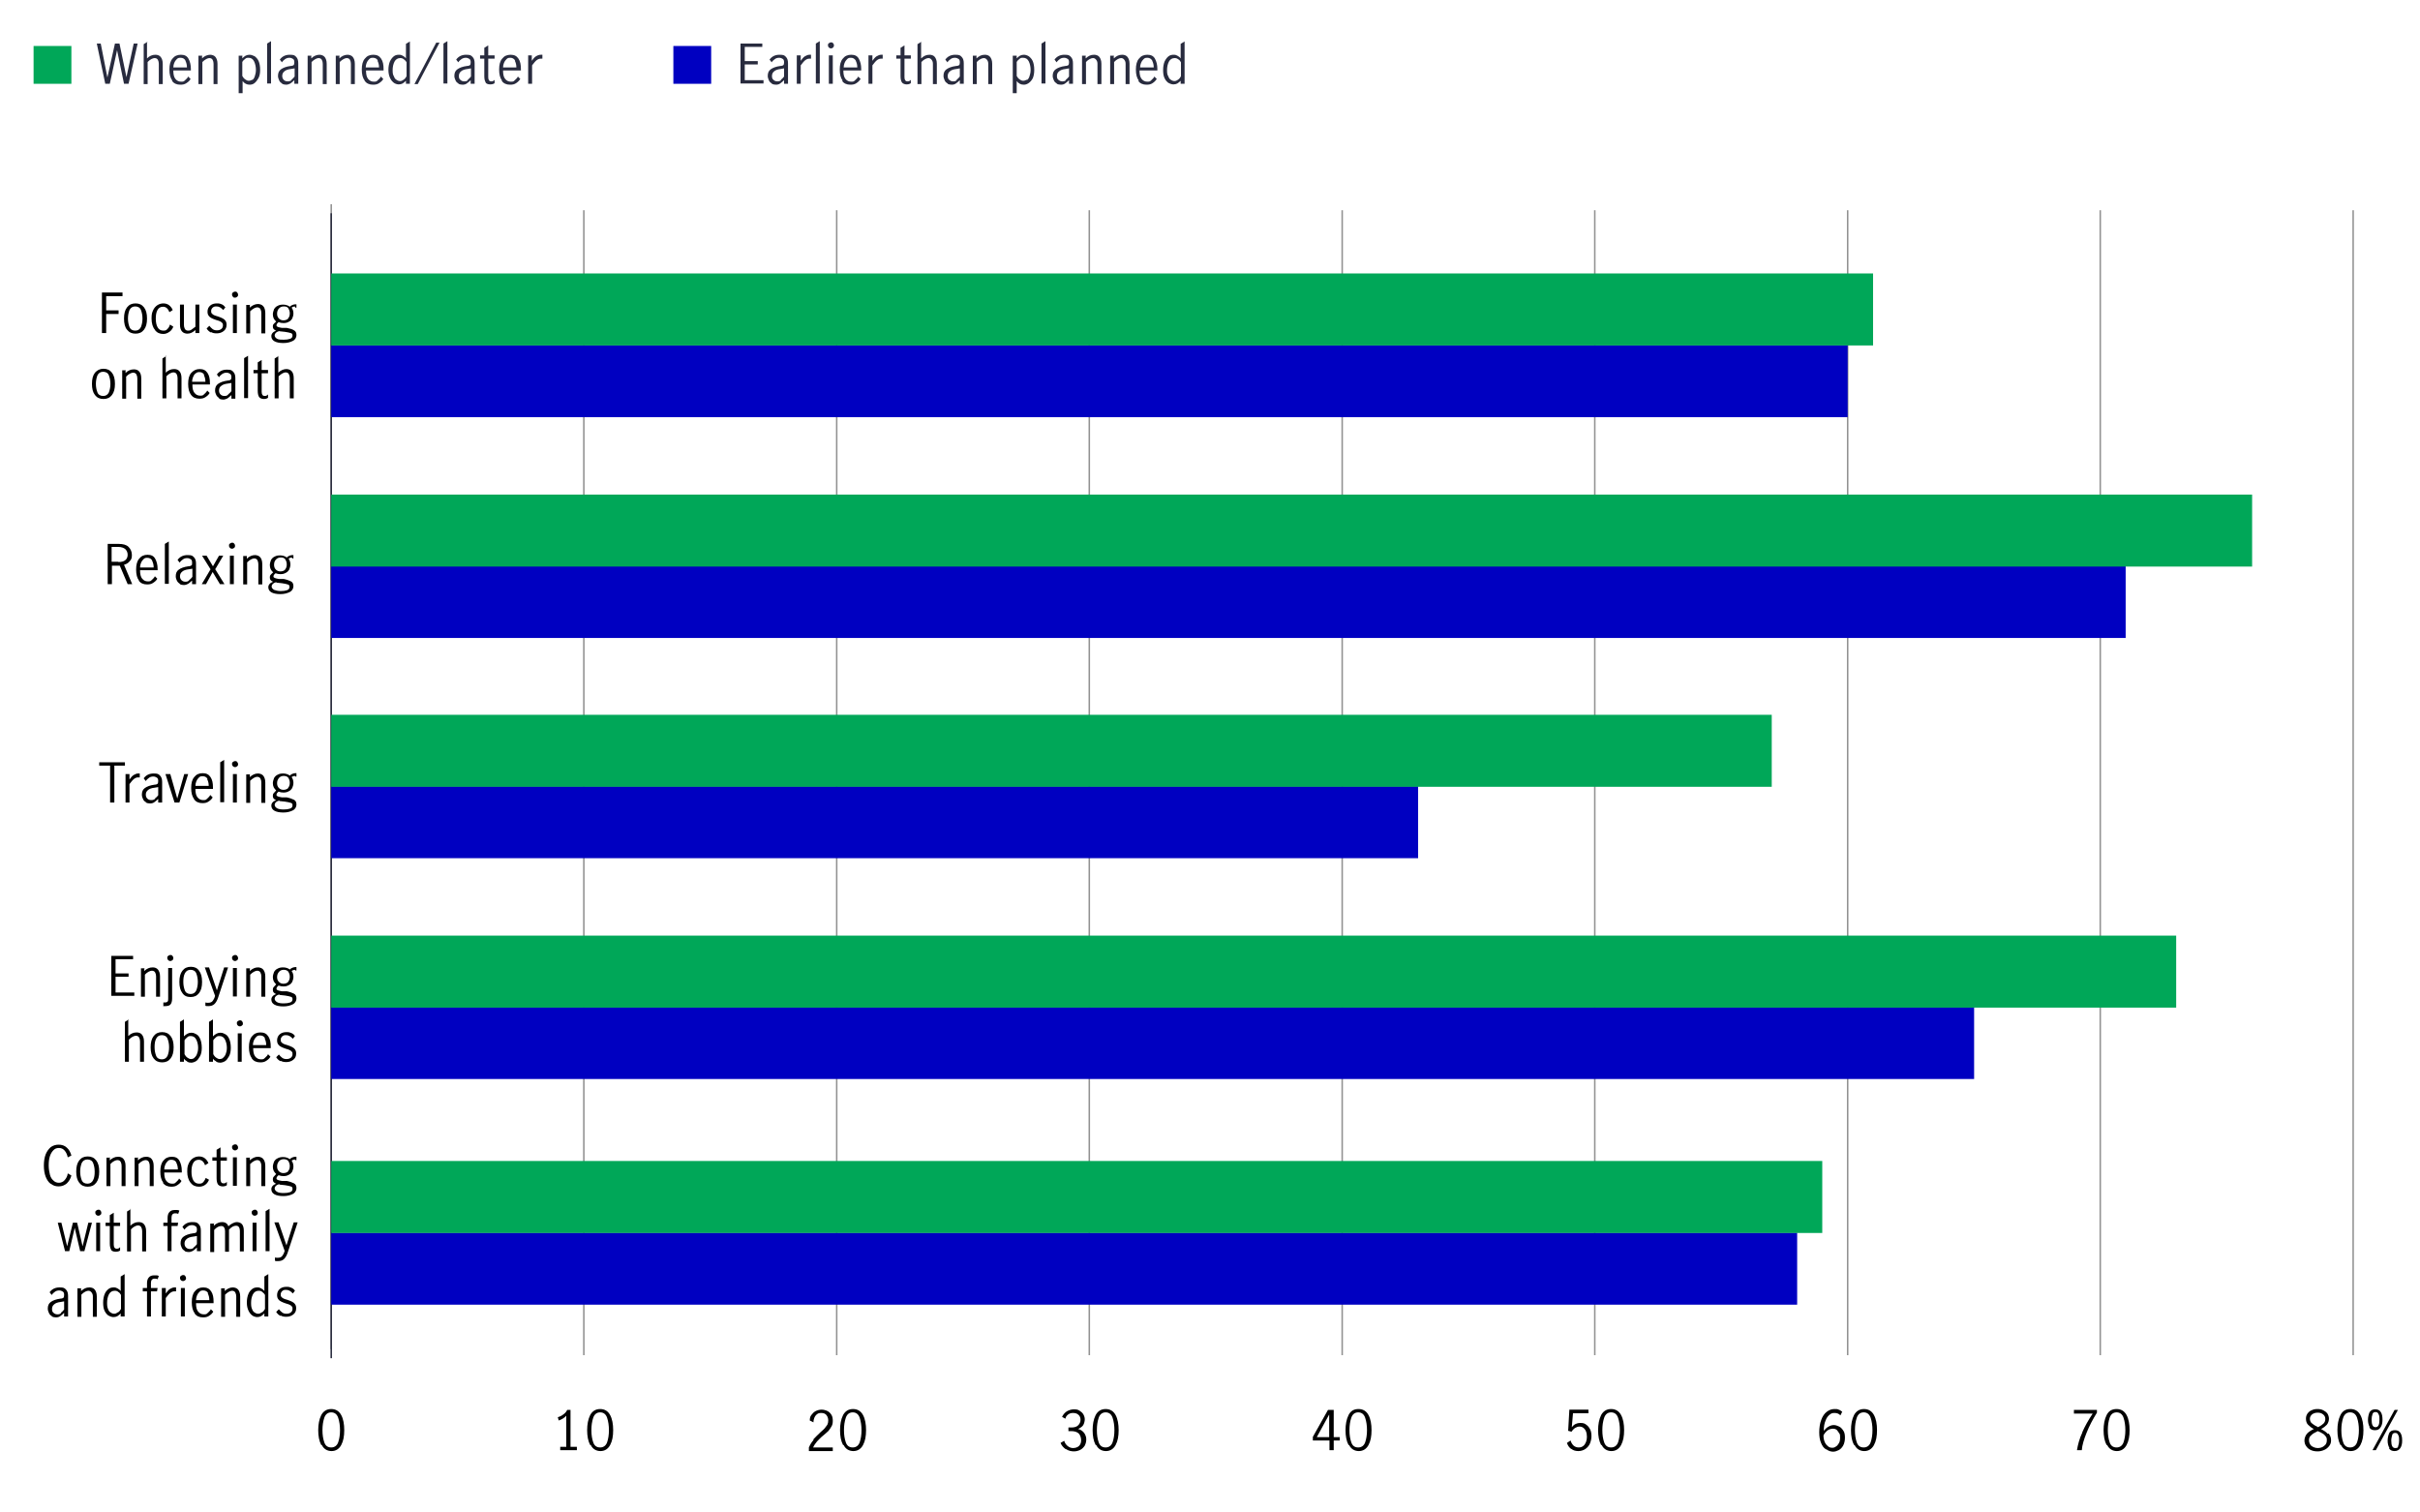 <?xml version="1.0" encoding="UTF-8"?>
<svg id="Layer_1" data-name="Layer 1" xmlns="http://www.w3.org/2000/svg" version="1.1" viewBox="0 0 800 500">
  <defs>
    <style>
      .cls-1 {
        fill: #282b3e;
      }

      .cls-1, .cls-2, .cls-3, .cls-4 {
        stroke-width: 0px;
      }

      .cls-2 {
        fill: #000;
      }

      .cls-5 {
        stroke: #919191;
      }

      .cls-5, .cls-6 {
        fill: none;
        stroke-miterlimit: 10;
        stroke-width: .5px;
      }

      .cls-3 {
        fill: #0000c1;
      }

      .cls-7 {
        isolation: isolate;
      }

      .cls-6 {
        stroke: #282b3e;
      }

      .cls-4 {
        fill: #00a758;
      }
    </style>
  </defs>
  <g>
    <g>
      <g>
        <g class="cls-7">
          <g class="cls-7">
            <path class="cls-2" d="M106.2,477.7c-.7-1.3-1-3-1-4.9s.3-3.6,1-5c.7-1.3,1.8-2,3.3-2s2.6.7,3.3,2c.7,1.3,1,3,1,5s-.3,3.6-1,4.9c-.7,1.3-1.8,2-3.2,2s-2.6-.7-3.2-2ZM111.8,476.8c.4-1.2.6-2.5.6-4s-.2-2.9-.6-4.1c-.4-1.2-1.2-1.8-2.3-1.8s-1.9.6-2.3,1.8c-.4,1.2-.6,2.5-.6,4.1s.2,2.8.6,4,1.2,1.7,2.3,1.7,1.9-.6,2.3-1.7Z"/>
          </g>
        </g>
        <g class="cls-7">
          <g class="cls-7">
            <path class="cls-2" d="M187.2,478.3v-10.3c-.6.7-1.4,1.2-2.5,1.6l-.3-1.1c.7-.2,1.3-.5,1.8-.9.6-.4,1-.9,1.3-1.5h1.1v12.2h2.1v1.1h-5.5v-1.1h2.1Z"/>
            <path class="cls-2" d="M195.1,477.7c-.7-1.3-1-3-1-4.9s.3-3.6,1-5c.7-1.3,1.8-2,3.3-2s2.6.7,3.3,2c.7,1.3,1,3,1,5s-.3,3.6-1,4.9c-.7,1.3-1.8,2-3.2,2s-2.6-.7-3.2-2ZM200.7,476.8c.4-1.2.6-2.5.6-4s-.2-2.9-.6-4.1c-.4-1.2-1.2-1.8-2.3-1.8s-1.9.6-2.3,1.8c-.4,1.2-.6,2.5-.6,4.1s.2,2.8.6,4,1.2,1.7,2.3,1.7,1.9-.6,2.3-1.7Z"/>
          </g>
        </g>
        <g class="cls-7">
          <g class="cls-7">
            <path class="cls-2" d="M268.9,475.8c.6-.7,1.4-1.4,2.3-2.3.6-.5,1.1-1,1.4-1.3.3-.4.6-.8.9-1.2.2-.4.3-.9.3-1.4,0-.7-.2-1.3-.6-1.8s-1-.7-1.7-.7-1,.1-1.4.4c-.4.3-.7.7-.9,1.2-.2.5-.3,1-.3,1.5l-1.2-.6c0-.7.1-1.3.5-1.8s.8-1,1.4-1.3c.6-.3,1.3-.5,2-.5s1.4.2,2,.5c.6.3,1,.8,1.3,1.3s.4,1.2.4,1.9-.1,1.3-.4,1.8c-.3.5-.6,1-1,1.5-.4.4-1,.9-1.7,1.5-.9.7-1.5,1.4-2.1,2-.5.6-1,1.3-1.3,2h6.5v1.2h-7.9v-1.2c.4-.9.9-1.8,1.5-2.4Z"/>
            <path class="cls-2" d="M278.7,477.7c-.7-1.3-1-3-1-4.9s.3-3.6,1-5c.7-1.3,1.8-2,3.3-2s2.6.7,3.3,2c.7,1.3,1,3,1,5s-.3,3.6-1,4.9c-.7,1.3-1.8,2-3.2,2s-2.6-.7-3.2-2ZM284.2,476.8c.4-1.2.6-2.5.6-4s-.2-2.9-.6-4.1c-.4-1.2-1.2-1.8-2.3-1.8s-1.9.6-2.3,1.8c-.4,1.2-.6,2.5-.6,4.1s.2,2.8.6,4,1.2,1.7,2.3,1.7,1.9-.6,2.3-1.7Z"/>
          </g>
        </g>
        <g class="cls-7">
          <g class="cls-7">
            <path class="cls-2" d="M352.2,479c-.7-.5-1.3-1.2-1.6-2l1.2-.7c.2.7.6,1.3,1.1,1.7.5.4,1.1.7,1.8.7s1.5-.2,2-.7c.5-.5.7-1.1.7-1.9s-.3-1.8-.9-2.3c-.6-.5-1.4-.7-2.5-.7s-.6,0-.8,0v-1.2c.3,0,.6,0,1,0,.9,0,1.7-.2,2.2-.7.5-.5.8-1.1.8-1.8s-.2-1.3-.7-1.7c-.4-.4-1-.6-1.8-.6s-1.1.2-1.6.5c-.5.4-.8.8-.9,1.4l-1.1-.6c.3-.7.8-1.3,1.5-1.8.7-.4,1.5-.7,2.4-.7s1.3.1,1.8.4c.5.3,1,.7,1.3,1.2.3.5.5,1.1.5,1.7s-.2,1.4-.5,1.9-.9.9-1.7,1.3c.9.2,1.5.7,2,1.3.4.6.7,1.3.7,2.1s-.2,1.5-.5,2.1c-.4.6-.9,1.1-1.5,1.4s-1.3.5-2.1.5-1.8-.2-2.5-.7Z"/>
            <path class="cls-2" d="M362.2,477.7c-.7-1.3-1-3-1-4.9s.3-3.6,1-5c.7-1.3,1.8-2,3.3-2s2.6.7,3.3,2c.7,1.3,1,3,1,5s-.3,3.6-1,4.9c-.7,1.3-1.8,2-3.2,2s-2.6-.7-3.2-2ZM367.8,476.8c.4-1.2.6-2.5.6-4s-.2-2.9-.6-4.1c-.4-1.2-1.2-1.8-2.3-1.8s-1.9.6-2.3,1.8c-.4,1.2-.6,2.5-.6,4.1s.2,2.8.6,4,1.2,1.7,2.3,1.7,1.9-.6,2.3-1.7Z"/>
          </g>
        </g>
        <g class="cls-7">
          <g class="cls-7">
            <path class="cls-2" d="M439.4,476.2h-5.4v-1.2l5-8.9h1.9v9h2v1.1h-2v3.2h-1.4v-3.2ZM439.4,475.1v-7.5h0l-4.1,7.5h4.1Z"/>
            <path class="cls-2" d="M445.8,477.7c-.7-1.3-1-3-1-4.9s.3-3.6,1-5,1.8-2,3.3-2,2.6.7,3.3,2c.7,1.3,1,3,1,5s-.3,3.6-1,4.9c-.7,1.3-1.8,2-3.2,2s-2.6-.7-3.2-2ZM451.3,476.8c.4-1.2.6-2.5.6-4s-.2-2.9-.6-4.1c-.4-1.2-1.2-1.8-2.3-1.8s-1.9.6-2.3,1.8c-.4,1.2-.6,2.5-.6,4.1s.2,2.8.6,4c.4,1.2,1.2,1.7,2.3,1.7s1.9-.6,2.3-1.7Z"/>
          </g>
        </g>
        <g class="cls-7">
          <g class="cls-7">
            <path class="cls-2" d="M519.4,479c-.7-.5-1.1-1.1-1.4-2l1.2-.8c.2.7.5,1.2,1,1.7.5.4,1,.6,1.7.6s1.1-.2,1.5-.5c.4-.3.7-.8.9-1.3s.3-1.1.3-1.7-.1-1.3-.3-1.8c-.2-.5-.5-.9-.9-1.2-.4-.3-.8-.4-1.3-.4s-1,.2-1.5.5c-.4.3-.8.7-1.1,1.2l-1.1-.3.4-7h6.3v1.2h-5.1l-.4,4.6c.8-1,1.7-1.4,2.8-1.4s1.5.2,2,.6c.6.4,1,1,1.3,1.6s.4,1.4.4,2.2-.2,1.7-.5,2.4-.8,1.3-1.5,1.8c-.6.4-1.4.7-2.3.7s-1.7-.2-2.3-.7Z"/>
            <path class="cls-2" d="M529.3,477.7c-.7-1.3-1-3-1-4.9s.3-3.6,1-5c.7-1.3,1.8-2,3.3-2s2.6.7,3.3,2,1,3,1,5-.3,3.6-1,4.9c-.7,1.3-1.8,2-3.2,2s-2.6-.7-3.2-2ZM534.9,476.8c.4-1.2.6-2.5.6-4s-.2-2.9-.6-4.1c-.4-1.2-1.2-1.8-2.3-1.8s-1.9.6-2.3,1.8c-.4,1.2-.6,2.5-.6,4.1s.2,2.8.6,4c.4,1.2,1.2,1.7,2.3,1.7s1.9-.6,2.3-1.7Z"/>
          </g>
        </g>
        <g class="cls-7">
          <g class="cls-7">
            <path class="cls-2" d="M603.6,479.1c-.7-.4-1.2-1.1-1.6-2.1-.4-.9-.6-2.1-.6-3.5s.2-3,.7-4.2c.4-1.1,1-2,1.8-2.6s1.6-.9,2.5-.9,1,0,1.4.2c.4.1.8.4,1.2.7l-.6,1.2c-.5-.6-1.2-.8-2-.8s-1.1.2-1.6.6-1,1-1.3,1.9c-.4.9-.6,2-.6,3.4.5-.6,1-1.1,1.6-1.4.5-.3,1.1-.5,1.7-.5s1.2.2,1.8.5c.6.3,1,.8,1.4,1.4.4.6.5,1.4.5,2.3s-.2,1.9-.6,2.6c-.4.7-.9,1.2-1.5,1.5-.6.3-1.2.5-1.8.5s-1.5-.2-2.1-.7ZM606.9,478.2c.4-.2.7-.6,1-1.1s.4-1.1.4-1.9,0-1-.3-1.4-.5-.8-.8-1.1c-.4-.3-.8-.4-1.3-.4s-1.3.2-1.8.6c-.5.4-1,1-1.3,1.6,0,1,.2,1.8.5,2.4.3.6.7,1,1.1,1.3.4.3.8.4,1.3.4s.8-.1,1.2-.4Z"/>
            <path class="cls-2" d="M612.9,477.7c-.7-1.3-1-3-1-4.9s.3-3.6,1-5c.7-1.3,1.8-2,3.3-2s2.6.7,3.3,2,1,3,1,5-.3,3.6-1,4.9c-.7,1.3-1.8,2-3.2,2s-2.6-.7-3.2-2ZM618.4,476.8c.4-1.2.6-2.5.6-4s-.2-2.9-.6-4.1c-.4-1.2-1.2-1.8-2.3-1.8s-1.9.6-2.3,1.8c-.4,1.2-.6,2.5-.6,4.1s.2,2.8.6,4c.4,1.2,1.2,1.7,2.3,1.7s1.9-.6,2.3-1.7Z"/>
          </g>
        </g>
        <g class="cls-7">
          <g class="cls-7">
            <path class="cls-2" d="M688.3,473.6c.9-2.1,2.1-4.2,3.5-6.3h-6.2v-1.2h7.6v.9c-1.3,2.1-2.5,4.3-3.4,6.6-.9,2.2-1.5,4.2-1.6,5.8h-1.6c.3-1.8.8-3.8,1.8-5.9Z"/>
            <path class="cls-2" d="M696.4,477.7c-.7-1.3-1-3-1-4.9s.3-3.6,1-5,1.8-2,3.3-2,2.6.7,3.3,2c.7,1.3,1,3,1,5s-.3,3.6-1,4.9c-.7,1.3-1.8,2-3.2,2s-2.6-.7-3.2-2ZM702,476.8c.4-1.2.6-2.5.6-4s-.2-2.9-.6-4.1c-.4-1.2-1.2-1.8-2.3-1.8s-1.9.6-2.3,1.8c-.4,1.2-.6,2.5-.6,4.1s.2,2.8.6,4c.4,1.2,1.2,1.7,2.3,1.7s1.9-.6,2.3-1.7Z"/>
          </g>
        </g>
        <g class="cls-7">
          <g class="cls-7">
            <path class="cls-2" d="M769.8,473.9c.5.6.8,1.3.8,2.2s-.2,1.3-.6,1.9c-.4.5-.9,1-1.6,1.3s-1.4.5-2.2.5-1.5-.1-2.2-.4-1.2-.7-1.6-1.3c-.4-.5-.6-1.2-.6-1.9s.3-1.6.8-2.2c.5-.6,1.3-1.1,2.3-1.6-.8-.4-1.4-.9-1.9-1.4s-.7-1.2-.7-2,.2-1.2.5-1.7c.4-.5.8-.9,1.4-1.1.6-.3,1.2-.4,1.9-.4s1.3.1,1.9.4c.6.3,1,.6,1.4,1.1.3.5.5,1.1.5,1.7s-.2,1.4-.7,2c-.5.5-1.1,1-1.9,1.4.9.5,1.7,1,2.2,1.6ZM768.4,477.9c.6-.4.8-1.1.8-1.8s-.1-.9-.4-1.3c-.3-.4-.6-.7-1-.9-.4-.3-.9-.5-1.6-.8-.6.3-1.1.6-1.5.8-.4.3-.7.6-1,.9-.3.4-.4.8-.4,1.3,0,.8.3,1.4.8,1.9.6.4,1.3.7,2.1.7s1.5-.2,2.1-.7ZM764.4,470.6c.4.4,1.1.8,1.9,1.2.8-.4,1.4-.8,1.8-1.2.4-.4.6-.9.6-1.5s-.2-1.1-.7-1.5-1-.6-1.8-.6-1.3.2-1.8.5c-.5.4-.8.9-.8,1.5s.2,1.1.6,1.5Z"/>
            <path class="cls-2" d="M773.7,477.7c-.7-1.3-1-3-1-4.9s.3-3.6,1-5,1.8-2,3.3-2,2.6.7,3.3,2c.7,1.3,1,3,1,5s-.3,3.6-1,4.9c-.7,1.3-1.8,2-3.2,2s-2.6-.7-3.2-2ZM779.2,476.8c.4-1.2.6-2.5.6-4s-.2-2.9-.6-4.1c-.4-1.2-1.2-1.8-2.3-1.8s-1.9.6-2.3,1.8c-.4,1.2-.6,2.5-.6,4.1s.2,2.8.6,4c.4,1.2,1.2,1.7,2.3,1.7s1.9-.6,2.3-1.7Z"/>
            <path class="cls-2" d="M783.4,471.8c-.4-.7-.6-1.5-.6-2.4s.2-1.8.5-2.5c.4-.7,1-1,1.9-1s1.5.3,1.9,1,.5,1.5.5,2.5-.2,1.8-.6,2.4c-.4.7-1,1-1.9,1s-1.5-.3-1.9-1ZM786.6,469.3c0-.7,0-1.3-.3-1.8-.2-.5-.5-.7-1-.7s-.9.2-1,.7c-.2.5-.3,1.1-.3,1.8,0,1.7.4,2.5,1.3,2.5s1.3-.8,1.3-2.5ZM791.6,466.1h1.1l-7.3,13.3h-1.1l7.3-13.3ZM789.9,478.7c-.4-.7-.6-1.5-.6-2.4s.2-1.8.5-2.5,1-1,1.9-1,1.5.3,1.9,1,.5,1.5.5,2.5-.2,1.8-.6,2.4-1,1-1.9,1-1.5-.3-1.9-1ZM792.8,478c.2-.5.3-1.1.3-1.8s0-1.3-.3-1.8c-.2-.5-.5-.7-1-.7s-.9.2-1,.7-.3,1.1-.3,1.8c0,1.7.4,2.5,1.3,2.5s.9-.2,1-.7Z"/>
          </g>
        </g>
      </g>
      <g>
        <line class="cls-5" x1="109.5" y1="446" x2="109.5" y2="67.5"/>
        <line class="cls-5" x1="193" y1="448" x2="193" y2="69.5"/>
        <line class="cls-5" x1="276.6" y1="448" x2="276.6" y2="69.5"/>
        <line class="cls-5" x1="360.1" y1="448" x2="360.1" y2="69.5"/>
        <line class="cls-5" x1="443.7" y1="448" x2="443.7" y2="69.5"/>
        <line class="cls-5" x1="527.2" y1="448" x2="527.2" y2="69.5"/>
        <line class="cls-5" x1="610.8" y1="448" x2="610.8" y2="69.5"/>
        <line class="cls-5" x1="694.3" y1="448" x2="694.3" y2="69.5"/>
        <line class="cls-5" x1="777.9" y1="448" x2="777.9" y2="69.5"/>
      </g>
    </g>
    <line class="cls-6" x1="109.5" y1="449" x2="109.5" y2="70.5"/>
    <g>
      <rect class="cls-3" x="109.5" y="407.5" width="484.6" height="23.8"/>
      <rect class="cls-4" x="109.5" y="383.8" width="492.9" height="23.8"/>
      <rect class="cls-3" x="109.5" y="332.9" width="543.1" height="23.8"/>
      <rect class="cls-4" x="109.5" y="309.3" width="609.9" height="23.8"/>
      <rect class="cls-3" x="109.5" y="259.9" width="359.3" height="23.8"/>
      <rect class="cls-4" x="109.5" y="236.3" width="476.2" height="23.8"/>
      <rect class="cls-3" x="109.5" y="187.1" width="593.2" height="23.8"/>
      <rect class="cls-4" x="109.5" y="163.5" width="635" height="23.8"/>
      <rect class="cls-3" x="109.5" y="114.1" width="501.3" height="23.8"/>
      <rect class="cls-4" x="109.5" y="90.4" width="509.7" height="23.8"/>
    </g>
  </g>
  <g>
    <path class="cls-2" d="M33.7,96.7h6.8v1.2h-5.4v4.7h4.1v1.2h-4.1v6.3h-1.4v-13.3h0Z"/>
    <path class="cls-2" d="M42,109c-.7-.8-1-2.1-1-3.7s.3-2.8,1-3.7,1.6-1.3,2.8-1.3,2.1.4,2.8,1.3,1,2.1,1,3.7-.3,2.8-1,3.7-1.6,1.3-2.8,1.3-2.1-.4-2.8-1.3ZM46.6,108.1c.3-.8.5-1.7.5-2.8s-.2-2-.5-2.8-1-1.2-1.9-1.2-1.5.4-1.9,1.2c-.3.8-.5,1.7-.5,2.8s.2,2,.5,2.8c.3.8,1,1.2,1.9,1.2s1.5-.4,1.9-1.2h0Z"/>
    <path class="cls-2" d="M51.2,109c-.7-.8-1.1-2.1-1.1-3.7s.2-2,.5-2.7c.3-.7.8-1.3,1.4-1.7s1.3-.6,2-.6,1.4.2,1.9.6.9.9,1.2,1.6l-1.1.7c-.2-.5-.4-.9-.8-1.3-.3-.3-.8-.5-1.3-.5-.9,0-1.5.4-1.9,1.2-.4.8-.5,1.7-.5,2.8s.2,2.1.6,2.8c.4.7,1,1.1,1.9,1.1s1-.2,1.4-.6.6-.8.8-1.4l1.1.7c-.3.7-.7,1.3-1.3,1.7s-1.2.7-2,.7c-1.2,0-2.1-.4-2.8-1.3h0Z"/>
    <path class="cls-2" d="M60.2,109.6c-.4-.4-.7-1.2-.7-2.2v-6.7h1.3v6.7c0,.5.1.9.3,1.3.2.4.6.6,1.1.6s.8-.1,1.2-.4.8-.6,1.2-.9v-7.3h1.3v9.4h-1.3v-1c-.4.4-.9.7-1.3.9s-.9.3-1.4.3-1.3-.2-1.7-.7h0Z"/>
    <path class="cls-2" d="M69.7,109.9c-.6-.3-1-.7-1.4-1.3l.9-.9c.3.4.7.8,1.1,1.1s.9.4,1.4.4,1-.1,1.4-.4.6-.7.6-1.2,0-.6-.3-.9c-.2-.2-.4-.4-.7-.5-.3-.1-.7-.3-1.2-.4-.6-.2-1.1-.4-1.5-.6-.4-.2-.7-.4-1-.8s-.4-.8-.4-1.4c0-.8.3-1.5.9-2,.6-.5,1.3-.7,2.2-.7s1.1.1,1.6.3c.5.2.9.6,1.2,1l-.7.9c-.7-.8-1.4-1.2-2.2-1.2s-.9.1-1.3.4c-.3.3-.5.6-.5,1.1s0,.6.3.9c.2.2.4.4.7.5s.7.3,1.2.4c.6.2,1.1.4,1.5.6s.7.4,1,.8.4.8.4,1.4c0,.8-.3,1.5-.9,2s-1.4.8-2.3.8-1.3-.1-1.9-.4h0Z"/>
    <path class="cls-2" d="M77,98.1c-.2-.2-.3-.4-.3-.7s0-.5.3-.7.4-.3.7-.3.5,0,.7.3c.2.2.3.4.3.7s0,.5-.3.7c-.2.2-.4.3-.7.3s-.5,0-.7-.3ZM77,100.7h1.3v9.4h-1.3v-9.4Z"/>
    <path class="cls-2" d="M82.6,100.7v1c.4-.4.8-.7,1.3-.9s.9-.3,1.4-.3,1.3.2,1.7.7c.4.4.7,1.2.7,2.3v6.7h-1.3v-6.7c0-.5-.1-.9-.3-1.3-.2-.4-.6-.6-1.1-.6s-1.4.4-2.3,1.3v7.3h-1.3v-9.4h1.3,0Z"/>
    <path class="cls-2" d="M97.5,101.3c-.3,0-.7.1-1.1.4.4.5.6,1.2.6,1.9s-.2,1.2-.4,1.7c-.3.5-.7.9-1.2,1.1-.5.3-1.1.4-1.7.4s-1.1-.1-1.6-.3c-.5.4-.7.7-.7,1.1s.6.6,1.8.8h1.6c1,.2,1.8.4,2.4.8.6.3.8.9.8,1.6s-.4,1.5-1.2,1.9c-.8.4-1.8.7-3.1.7s-2.3-.2-3-.6c-.7-.4-1-1-1-1.7s.5-1.4,1.6-1.8c-.4-.1-.6-.3-.8-.5s-.3-.5-.3-.8,0-.6.2-.8c.2-.2.5-.6.9-.9-.3-.3-.6-.6-.8-1s-.3-.9-.3-1.4.2-1.2.4-1.7c.3-.5.7-.9,1.2-1.1.5-.3,1.1-.4,1.8-.4s1.6.2,2.2.7c.3-.3.6-.5.9-.6s.6-.2.9-.2h.4v1.1c-.1,0-.3,0-.4,0h0ZM92.4,109.4c-.6.2-1,.4-1.2.6s-.4.5-.4.9.3.8.8,1.1,1.3.3,2.2.3,1.5-.1,2.1-.3c.6-.2.8-.6.8-1.1s-.2-.7-.6-.8-1-.3-1.9-.4l-1.9-.2h0ZM95.2,105.3c.4-.4.6-1,.6-1.7s-.2-1.2-.5-1.7-.9-.6-1.5-.6-1.2.2-1.6.7c-.4.4-.6,1-.6,1.7s.2,1.2.6,1.6.9.6,1.5.6,1.2-.2,1.6-.6h0Z"/>
    <path class="cls-2" d="M31.4,130.6c-.7-.9-1-2.1-1-3.7s.3-2.8,1-3.7c.7-.8,1.6-1.3,2.8-1.3s2.1.4,2.8,1.3,1,2.1,1,3.7-.3,2.8-1,3.7c-.7.9-1.6,1.3-2.8,1.3s-2.1-.4-2.8-1.3ZM36,129.7c.3-.8.5-1.7.5-2.8s-.2-2-.5-2.8-1-1.2-1.9-1.2-1.5.4-1.9,1.2c-.3.8-.5,1.7-.5,2.8s.2,2,.5,2.8,1,1.2,1.9,1.2,1.5-.4,1.9-1.2h0Z"/>
    <path class="cls-2" d="M41.5,122.3v1c.4-.4.8-.7,1.3-.9.4-.2.9-.3,1.5-.3s1.3.2,1.7.7c.4.4.7,1.2.7,2.3v6.7h-1.3v-6.7c0-.5-.1-.9-.3-1.3s-.6-.6-1.1-.6-1.5.4-2.3,1.3v7.3h-1.3v-9.4h1.3,0Z"/>
    <path class="cls-2" d="M54.8,117.6v5.6c.4-.4.8-.7,1.3-.9.4-.2.9-.3,1.5-.3s1.3.2,1.7.7c.4.4.7,1.2.7,2.3v6.7h-1.3v-6.7c0-.5-.1-.9-.3-1.3s-.6-.6-1.1-.6-1.5.4-2.3,1.3v7.3h-1.3v-13.2l1.3-.8h0Z"/>
    <path class="cls-2" d="M63.2,130.6c-.7-.9-1-2.1-1-3.7s.3-2.8,1-3.6c.7-.8,1.6-1.3,2.8-1.3s2,.4,2.6,1.3.8,2,.8,3.4,0,.3,0,.4h-5.8c0,1.3.2,2.2.7,2.8.5.6,1.1.9,1.9.9s.9-.1,1.3-.5.8-.7,1-1.2l.8.8c-.3.6-.8,1-1.4,1.4-.6.4-1.2.5-2,.5-1.2,0-2.1-.4-2.8-1.3h0ZM67.5,123.9c-.3-.6-.9-.9-1.6-.9s-.9.2-1.3.5-.6.7-.8,1.2c-.2.5-.3,1-.3,1.5h4.4c0-.9-.2-1.6-.5-2.2h0Z"/>
    <path class="cls-2" d="M72.5,131.6c-.4-.2-.8-.6-1-1s-.4-.9-.4-1.5c0-1,.3-1.7,1-2.2.7-.5,1.7-.9,3.2-1.1.5,0,.9-.2,1-.3s.2-.4.2-.8-.1-.9-.4-1.1c-.3-.2-.7-.4-1.2-.4s-.9.1-1.4.4c-.4.3-.8.6-1.1,1.1l-.7-.9c.8-1.1,1.9-1.6,3.3-1.6s1.6.2,2.1.7c.5.5.7,1.2.7,2.1v6.8h-1.3v-1.2c-.5.5-.9.8-1.3,1.1-.4.2-.9.4-1.4.4s-.9-.1-1.4-.3h0ZM75.4,130.4c.4-.3.8-.7,1.1-1.1v-2.7h0l-1.2.2c-1,.1-1.8.4-2.2.8-.5.3-.7.9-.7,1.5s.2,1,.5,1.3.7.5,1.3.5.8-.1,1.2-.4h0Z"/>
    <path class="cls-2" d="M80.7,118.4l1.3-.8v14h-1.3v-13.3Z"/>
    <path class="cls-2" d="M85.7,131.3c-.3-.4-.5-1.1-.5-2.1v-5.8h-1.4v-1.1h1.4v-2.5l1.3-.8v3.3h2.1v1.1h-2.1v6.1c0,.9.3,1.4,1,1.4s.7-.2,1.1-.5v1.1c-.4.3-.9.4-1.4.4s-1.2-.2-1.5-.6Z"/>
    <path class="cls-2" d="M92,117.6v5.6c.4-.4.8-.7,1.3-.9s.9-.3,1.4-.3,1.3.2,1.7.7c.4.4.7,1.2.7,2.3v6.7h-1.3v-6.7c0-.5-.1-.9-.3-1.3-.2-.4-.6-.6-1.1-.6s-1.4.4-2.3,1.3v7.3h-1.3v-13.2l1.3-.8h0Z"/>
  </g>
  <g>
    <path class="cls-2" d="M42.2,193.1l-2.6-6.1c-.1,0-.3,0-.5,0h-2.1v6.1h-1.4v-13.3h3.6c1.5,0,2.6.3,3.3,1s1.1,1.6,1.1,2.7-.2,1.4-.7,2c-.5.6-1.1,1-1.9,1.2l2.7,6.4h-1.6,0ZM39.1,185.8c1.1,0,1.8-.2,2.3-.6.5-.4.8-1,.8-1.8s-.3-1.4-.8-1.9c-.5-.4-1.3-.7-2.3-.7h-2.2v4.9h2.2Z"/>
    <path class="cls-2" d="M46,192c-.7-.9-1-2.1-1-3.7s.3-2.8,1-3.6c.7-.9,1.6-1.3,2.8-1.3s2,.4,2.5,1.3.8,2,.8,3.4,0,.3,0,.4h-5.8c0,1.3.2,2.2.7,2.8.5.6,1.1.9,1.9.9s.9-.1,1.3-.5.8-.7,1-1.2l.8.8c-.3.6-.8,1-1.4,1.4-.6.4-1.2.5-2,.5-1.2,0-2.1-.4-2.8-1.3h0ZM50.3,185.3c-.3-.6-.9-.9-1.6-.9s-.9.1-1.3.5-.6.7-.8,1.2c-.2.5-.3,1-.3,1.5h4.5c0-.9-.2-1.6-.5-2.2h0Z"/>
    <path class="cls-2" d="M54.5,179.8l1.3-.8v14h-1.3v-13.2Z"/>
    <path class="cls-2" d="M59.5,193c-.4-.2-.8-.6-1-1s-.4-.9-.4-1.5c0-1,.3-1.7,1-2.2s1.7-.9,3.2-1.1c.5,0,.9-.2,1-.3.2-.1.2-.4.2-.9s-.1-.9-.4-1.1c-.3-.2-.7-.4-1.2-.4s-1,.1-1.4.4c-.4.3-.8.6-1.1,1.1l-.7-.9c.8-1.1,1.9-1.6,3.3-1.6s1.6.2,2.1.7.7,1.2.7,2.1v6.8h-1.3v-1.2c-.5.5-.9.8-1.3,1.1-.4.2-.9.4-1.4.4s-1-.1-1.4-.3h0ZM62.5,191.8c.4-.3.8-.7,1.1-1.1v-2.7h0l-1.2.2c-1,.1-1.8.4-2.2.8-.5.4-.7.9-.7,1.5s.2,1,.5,1.3c.3.3.7.5,1.3.5s.8-.1,1.2-.4h0Z"/>
    <path class="cls-2" d="M71.1,188.1l3.1,5h-1.5l-2.4-4h0l-2.2,4h-1.4l2.9-4.9-2.8-4.5h1.5l2.1,3.5h0l2-3.5h1.4l-2.6,4.4h0Z"/>
    <path class="cls-2" d="M76,181.1c-.2-.2-.3-.4-.3-.7s0-.5.3-.7.4-.3.7-.3.5,0,.7.3c.2.2.3.4.3.7s0,.5-.3.7c-.2.2-.4.3-.7.3s-.5-.1-.7-.3ZM76,183.7h1.3v9.4h-1.3v-9.4Z"/>
    <path class="cls-2" d="M81.6,183.7v1c.4-.4.8-.7,1.3-.9s.9-.3,1.4-.3,1.3.2,1.7.7c.4.4.7,1.2.7,2.3v6.7h-1.3v-6.7c0-.5-.1-.9-.3-1.3-.2-.4-.6-.6-1.1-.6s-1.4.4-2.3,1.3v7.3h-1.3v-9.4h1.3,0Z"/>
    <path class="cls-2" d="M96.5,184.3c-.3,0-.7.1-1.1.4.4.5.6,1.2.6,1.9s-.2,1.2-.4,1.7c-.3.5-.7.9-1.2,1.1-.5.3-1.1.4-1.7.4s-1.1-.1-1.6-.3c-.5.4-.7.7-.7,1.1s.6.6,1.8.8h1.6c1,.2,1.8.5,2.4.8s.8.9.8,1.6-.4,1.5-1.2,1.9c-.8.4-1.8.7-3.1.7s-2.3-.2-3-.6c-.7-.4-1-1-1-1.7s.5-1.4,1.6-1.8c-.4-.1-.6-.3-.8-.5s-.3-.5-.3-.8,0-.6.2-.9c.2-.2.5-.6.9-.9-.3-.3-.6-.6-.8-1s-.3-.9-.3-1.4.2-1.2.4-1.7c.3-.5.7-.9,1.2-1.1.5-.3,1.1-.4,1.8-.4s1.6.2,2.2.7c.3-.3.6-.5.9-.6s.6-.2.9-.2h.4v1.1c-.1,0-.3,0-.4,0h0ZM91.4,192.4c-.6.2-1,.4-1.2.6s-.4.5-.4.9.3.8.8,1.1c.6.2,1.3.4,2.2.4s1.5-.1,2.1-.3.8-.6.8-1.1-.2-.7-.6-.8-1-.3-1.9-.4l-1.9-.2h0ZM94.2,188.3c.4-.4.6-1,.6-1.7s-.2-1.2-.5-1.7-.9-.6-1.5-.6-1.2.2-1.6.7c-.4.4-.6,1-.6,1.7s.2,1.2.6,1.6c.4.4.9.6,1.5.6s1.2-.2,1.6-.6h0Z"/>
  </g>
  <g>
    <path class="cls-2" d="M36.3,253.1h-3.5v-1.1h8.5v1.1h-3.5v12.2h-1.4v-12.2Z"/>
    <path class="cls-2" d="M42.8,255.9v1.8c.5-.7.9-1.2,1.4-1.5s1-.5,1.5-.5.3,0,.5,0v1.3c-.2,0-.4,0-.6,0-.5,0-.9.2-1.3.5s-.9.9-1.5,1.7v6.1h-1.3v-9.4h1.3,0Z"/>
    <path class="cls-2" d="M48.3,265.2c-.4-.2-.8-.5-1-1-.2-.4-.4-.9-.4-1.5,0-1,.3-1.7,1-2.2s1.7-.9,3.2-1.1c.5,0,.9-.2,1-.3s.2-.4.2-.9-.1-.9-.4-1.1c-.3-.2-.7-.4-1.2-.4s-1,.1-1.4.4c-.4.3-.8.6-1.1,1.1l-.7-.9c.8-1.1,1.9-1.6,3.3-1.6s1.6.2,2.1.7c.5.5.7,1.2.7,2.1v6.8h-1.3v-1.2c-.5.5-.9.8-1.3,1.1s-.9.4-1.4.4-1-.1-1.4-.3h0ZM51.2,264c.4-.3.8-.7,1.1-1.1v-2.7h0l-1.2.2c-1,.1-1.8.4-2.2.8-.5.4-.7.9-.7,1.5s.2,1,.5,1.3c.3.3.7.5,1.3.5s.8-.1,1.3-.4Z"/>
    <path class="cls-2" d="M54.9,255.9h1.4l2.3,8.1h0l2.3-8.1h1.3l-2.9,9.4h-1.6s-3-9.4-3-9.4Z"/>
    <path class="cls-2" d="M64.2,264.2c-.7-.9-1-2.1-1-3.7s.3-2.8,1-3.6c.7-.9,1.6-1.3,2.8-1.3s2,.4,2.6,1.3.8,2,.8,3.4,0,.3,0,.5h-5.8c0,1.3.2,2.2.7,2.8.5.6,1.1.9,1.9.9s.9-.1,1.3-.5.8-.7,1-1.2l.8.8c-.3.6-.8,1-1.4,1.4-.6.4-1.2.5-2,.5-1.2,0-2.1-.4-2.8-1.3h0ZM68.6,257.5c-.3-.6-.9-.9-1.6-.9s-.9.1-1.3.5-.6.7-.8,1.2c-.2.5-.3,1-.3,1.5h4.4c0-.9-.2-1.6-.5-2.2h0Z"/>
    <path class="cls-2" d="M72.8,252l1.3-.8v14h-1.3v-13.2Z"/>
    <path class="cls-2" d="M77,253.3c-.2-.2-.3-.4-.3-.7s0-.5.3-.7.4-.3.7-.3.5,0,.7.3c.2.2.3.4.3.7s0,.5-.3.7c-.2.2-.4.3-.7.3s-.5-.1-.7-.3ZM77,255.9h1.3v9.4h-1.3v-9.4Z"/>
    <path class="cls-2" d="M82.6,255.9v1c.4-.4.8-.7,1.3-.9.4-.2.9-.3,1.4-.3s1.3.2,1.7.7c.4.5.7,1.2.7,2.3v6.7h-1.3v-6.7c0-.5-.1-.9-.3-1.3-.2-.4-.6-.6-1.1-.6s-1.4.4-2.3,1.3v7.3h-1.3v-9.4h1.3,0Z"/>
    <path class="cls-2" d="M97.5,256.5c-.3,0-.7.1-1.1.4.4.5.6,1.2.6,1.9s-.2,1.2-.4,1.7c-.3.5-.7.9-1.2,1.1-.5.3-1.1.4-1.7.4s-1.1-.1-1.6-.3c-.5.4-.7.7-.7,1.1s.6.6,1.8.8h1.6c1,.2,1.8.5,2.4.8s.8.9.8,1.6-.4,1.5-1.2,1.9c-.8.4-1.8.7-3.1.7s-2.3-.2-3-.6c-.7-.4-1-1-1-1.7s.5-1.4,1.6-1.8c-.4-.1-.6-.3-.8-.5s-.3-.5-.3-.8,0-.6.2-.9c.2-.2.5-.6.9-1-.3-.3-.6-.6-.8-1s-.3-.9-.3-1.4.2-1.2.4-1.7c.3-.5.7-.9,1.2-1.1.5-.3,1.1-.4,1.8-.4s1.6.2,2.2.7c.3-.3.6-.5.9-.6s.6-.2.9-.2h.4v1.1c-.1,0-.3,0-.4,0h0ZM92.4,264.6c-.6.2-1,.4-1.2.6s-.4.5-.4.9.3.8.8,1.1,1.3.4,2.2.4,1.5-.1,2.1-.3.8-.6.8-1.1-.2-.7-.6-.8-1-.3-1.9-.4l-1.9-.2h0ZM95.2,260.5c.4-.4.6-1,.6-1.7s-.2-1.2-.5-1.7c-.3-.4-.9-.6-1.5-.6s-1.2.2-1.6.7c-.4.5-.6,1-.6,1.7s.2,1.2.6,1.6.9.6,1.5.6,1.2-.2,1.6-.6h0Z"/>
  </g>
  <g>
    <path class="cls-2" d="M36.8,316h7.2v1.1h-5.8v4.7h4.3v1.1h-4.3v5.2h6.2v1.1h-7.6v-13.3h0Z"/>
    <path class="cls-2" d="M47.7,320v1c.4-.4.8-.7,1.3-.9.4-.2.9-.3,1.5-.3s1.3.2,1.7.7c.4.5.7,1.2.7,2.3v6.7h-1.3v-6.7c0-.5-.1-.9-.3-1.3s-.6-.6-1.1-.6-1.5.4-2.3,1.3v7.3h-1.3v-9.4h1.3,0Z"/>
    <path class="cls-2" d="M54,332.5v-1.1c.3,0,.5,0,.6,0,.4,0,.6-.1.8-.3s.2-.6.2-1.1v-10h1.3v10c0,1-.2,1.6-.5,2s-.9.6-1.7.6-.5,0-.8,0h0ZM55.6,317.4c-.2-.2-.3-.4-.3-.7s0-.5.3-.7.4-.3.7-.3.5,0,.7.3c.2.2.3.4.3.7s0,.5-.3.7c-.2.2-.4.3-.7.3s-.5-.1-.7-.3Z"/>
    <path class="cls-2" d="M60.3,328.3c-.7-.9-1-2.1-1-3.7s.3-2.8,1-3.7,1.6-1.3,2.8-1.3,2.1.4,2.7,1.3c.7.9,1,2.1,1,3.7s-.3,2.8-1,3.7-1.6,1.3-2.8,1.3-2.1-.4-2.7-1.3ZM64.9,327.4c.3-.8.5-1.7.5-2.8s-.2-2-.5-2.8-1-1.2-1.9-1.2-1.5.4-1.9,1.2-.5,1.7-.5,2.8.2,2,.5,2.8c.3.8,1,1.2,1.9,1.2s1.5-.4,1.9-1.2Z"/>
    <path class="cls-2" d="M67.9,332.5v-1.1c.4.1.6.1.9.1.7,0,1.2-.2,1.5-.6.3-.4.6-.9.8-1.7l-3.4-9.4h1.4l2.6,7.6h0l2.4-7.6h1.3l-3.3,10c-.3.9-.7,1.6-1.2,2.1s-1.2.7-2,.7-.7,0-1-.1h0Z"/>
    <path class="cls-2" d="M77,317.4c-.2-.2-.3-.4-.3-.7s0-.5.3-.7.4-.3.7-.3.5,0,.7.3c.2.2.3.4.3.7s0,.5-.3.7c-.2.2-.4.3-.7.3s-.5-.1-.7-.3ZM77,320h1.3v9.4h-1.3v-9.4Z"/>
    <path class="cls-2" d="M82.6,320v1c.4-.4.8-.7,1.3-.9.4-.2.9-.3,1.4-.3s1.3.2,1.7.7c.4.5.7,1.2.7,2.3v6.7h-1.3v-6.7c0-.5-.1-.9-.3-1.3-.2-.4-.6-.6-1.1-.6s-1.4.4-2.3,1.3v7.3h-1.3v-9.4h1.3,0Z"/>
    <path class="cls-2" d="M97.5,320.6c-.3,0-.7.1-1.1.4.4.5.6,1.2.6,1.9s-.2,1.2-.4,1.7c-.3.5-.7.9-1.2,1.1-.5.3-1.1.4-1.7.4s-1.1-.1-1.6-.3c-.5.4-.7.7-.7,1.1s.6.6,1.8.8h1.6c1,.2,1.8.5,2.4.8s.8.9.8,1.6-.4,1.5-1.2,1.9c-.8.4-1.8.7-3.1.7s-2.3-.2-3-.6c-.7-.4-1-1-1-1.7s.5-1.4,1.6-1.8c-.4-.1-.6-.3-.8-.5s-.3-.5-.3-.8,0-.6.2-.9c.2-.2.5-.6.9-1-.3-.3-.6-.6-.8-1s-.3-.9-.3-1.4.2-1.2.4-1.7c.3-.5.7-.9,1.2-1.1.5-.3,1.1-.4,1.8-.4s1.6.2,2.2.7c.3-.3.6-.5.9-.6.3-.1.6-.2.9-.2h.4v1.1c-.1,0-.3,0-.4,0h0ZM92.4,328.7c-.6.2-1,.4-1.2.6s-.4.5-.4.9.3.8.8,1.1,1.3.4,2.2.4,1.5-.1,2.1-.3.8-.6.8-1.1-.2-.7-.6-.8-1-.3-1.9-.4l-1.9-.2h0ZM95.2,324.6c.4-.4.6-1,.6-1.7s-.2-1.2-.5-1.7c-.3-.4-.9-.6-1.5-.6s-1.2.2-1.6.7c-.4.5-.6,1-.6,1.7s.2,1.2.6,1.6.9.6,1.5.6,1.2-.2,1.6-.6h0Z"/>
    <path class="cls-2" d="M42.4,336.9v5.6c.4-.4.8-.7,1.3-.9.4-.2.9-.3,1.5-.3s1.3.2,1.7.7c.4.5.7,1.2.7,2.3v6.7h-1.3v-6.7c0-.5-.1-.9-.3-1.3s-.6-.6-1.1-.6-1.5.4-2.3,1.3v7.3h-1.3v-13.2l1.3-.8h0Z"/>
    <path class="cls-2" d="M50.8,349.9c-.7-.9-1-2.1-1-3.7s.3-2.8,1-3.7,1.6-1.3,2.8-1.3,2.1.4,2.8,1.3,1,2.1,1,3.7-.3,2.8-1,3.7-1.6,1.3-2.8,1.3-2.1-.4-2.8-1.3ZM55.4,349c.3-.8.5-1.7.5-2.8s-.2-2-.5-2.8-1-1.2-1.9-1.2-1.5.4-1.9,1.2-.5,1.7-.5,2.8.2,2,.5,2.8c.3.8,1,1.2,1.9,1.2s1.5-.4,1.9-1.2Z"/>
    <path class="cls-2" d="M61.9,350.9c-.4-.2-.8-.5-1.1-.9v1h-1.3v-13.2l1.3-.8v5.6c.8-.8,1.6-1.2,2.4-1.2s1.1.2,1.7.5,1,.9,1.3,1.6.5,1.7.5,2.9-.2,2.1-.6,2.8-.8,1.3-1.3,1.6c-.5.3-1.1.5-1.6.5s-.9-.1-1.3-.3h0ZM64.2,349.7c.4-.3.7-.7.9-1.2s.4-1.2.4-2.1-.2-1.9-.6-2.7-1-1.2-1.8-1.2-.8.1-1.2.4c-.3.3-.7.6-.9,1v4.6c.2.4.5.8.9,1.1s.8.5,1.2.5.8-.1,1.2-.4h0Z"/>
    <path class="cls-2" d="M71.5,350.9c-.4-.2-.8-.5-1.1-.9v1h-1.3v-13.2l1.3-.8v5.6c.8-.8,1.6-1.2,2.4-1.2s1.1.2,1.7.5,1,.9,1.3,1.6.5,1.7.5,2.9-.2,2.1-.6,2.8-.8,1.3-1.3,1.6c-.5.3-1.1.5-1.6.5s-.9-.1-1.3-.3h0ZM73.7,349.7c.4-.3.7-.7.9-1.2s.4-1.2.4-2.1-.2-1.9-.6-2.7-1-1.2-1.8-1.2-.8.1-1.2.4c-.3.3-.7.6-.9,1v4.6c.2.4.5.8.9,1.1s.8.5,1.2.5.8-.1,1.2-.4h0Z"/>
    <path class="cls-2" d="M78.6,339c-.2-.2-.3-.4-.3-.7s0-.5.3-.7.4-.3.7-.3.5,0,.7.3c.2.2.3.4.3.7s0,.5-.3.7c-.2.2-.4.3-.7.3s-.5-.1-.7-.3ZM78.6,341.6h1.3v9.4h-1.3v-9.4Z"/>
    <path class="cls-2" d="M83.3,349.9c-.7-.9-1-2.1-1-3.7s.3-2.8,1-3.6c.7-.9,1.6-1.3,2.8-1.3s2,.4,2.6,1.3.8,2,.8,3.4,0,.3,0,.5h-5.8c0,1.3.2,2.2.7,2.8.5.6,1.1.9,1.9.9s.9-.1,1.3-.5.8-.7,1-1.2l.8.8c-.3.6-.8,1-1.4,1.4-.6.4-1.2.5-2,.5-1.2,0-2.1-.4-2.8-1.3h0ZM87.6,343.2c-.3-.6-.9-.9-1.6-.9s-.9.1-1.3.5-.6.7-.8,1.2c-.2.5-.3,1-.3,1.5h4.4c0-.9-.2-1.6-.5-2.2h0Z"/>
    <path class="cls-2" d="M92.7,350.8c-.6-.3-1-.7-1.4-1.3l.9-.9c.3.4.7.8,1.1,1.1s.9.4,1.4.4,1-.1,1.4-.4.6-.7.6-1.2,0-.6-.3-.9c-.2-.2-.4-.4-.7-.5-.3-.1-.7-.3-1.2-.4-.6-.2-1.1-.4-1.5-.6-.4-.2-.7-.4-1-.8s-.4-.8-.4-1.4c0-.8.3-1.5.9-2,.6-.5,1.3-.7,2.2-.7s1.1.1,1.6.3.9.5,1.2,1l-.7.9c-.7-.8-1.4-1.2-2.2-1.2s-.9.1-1.3.4c-.3.3-.5.6-.5,1.1s0,.6.3.9c.2.2.4.4.7.5s.7.3,1.2.4c.6.2,1.1.4,1.5.6s.7.4,1,.8.4.8.4,1.4c0,.9-.3,1.5-.9,2s-1.4.8-2.3.8-1.3-.1-1.9-.4h0Z"/>
  </g>
  <g>
    <path class="cls-2" d="M16.8,391.4c-.8-.6-1.3-1.4-1.7-2.4s-.6-2.3-.6-3.7.2-2.7.6-3.7,1-1.8,1.7-2.4c.7-.5,1.6-.8,2.6-.8s2,.3,2.7,1c.7.6,1.2,1.5,1.5,2.6l-1.2.6c-.2-.9-.5-1.6-1-2.2-.5-.6-1.1-.9-1.9-.9s-1.3.2-1.8.7c-.5.5-.9,1.1-1.2,2s-.4,1.9-.4,3.1.2,2.1.4,3,.7,1.6,1.2,2c.5.5,1.1.7,1.8.7s1.4-.3,1.9-.9c.5-.6.9-1.3,1-2.2l1.2.7c-.3,1.1-.8,1.9-1.5,2.6-.7.6-1.6,1-2.7,1s-1.9-.3-2.6-.9h0Z"/>
    <path class="cls-2" d="M26.2,391c-.7-.9-1-2.1-1-3.7s.3-2.8,1-3.7,1.6-1.3,2.8-1.3,2.1.4,2.8,1.3,1,2.1,1,3.7-.3,2.8-1,3.7-1.6,1.3-2.8,1.3-2.1-.4-2.8-1.3ZM30.8,390.1c.4-.8.5-1.7.5-2.8s-.2-2-.5-2.8-1-1.2-1.9-1.2-1.5.4-1.9,1.2c-.3.8-.5,1.7-.5,2.8s.2,2,.5,2.8c.3.8,1,1.2,1.9,1.2s1.5-.4,1.9-1.2Z"/>
    <path class="cls-2" d="M36.3,382.6v1c.4-.4.8-.7,1.3-.9.4-.2.9-.3,1.5-.3s1.3.2,1.7.7c.4.5.7,1.2.7,2.3v6.7h-1.3v-6.7c0-.5-.1-.9-.3-1.3s-.6-.6-1.1-.6-1.5.4-2.3,1.3v7.3h-1.3v-9.4h1.3,0Z"/>
    <path class="cls-2" d="M45.6,382.6v1c.4-.4.8-.7,1.3-.9.4-.2.9-.3,1.5-.3s1.3.2,1.7.7c.4.5.7,1.2.7,2.3v6.7h-1.3v-6.7c0-.5-.1-.9-.3-1.3s-.6-.6-1.1-.6-1.5.4-2.3,1.3v7.3h-1.3v-9.4h1.3,0Z"/>
    <path class="cls-2" d="M54,391c-.7-.9-1-2.1-1-3.7s.3-2.8,1-3.6c.7-.9,1.6-1.3,2.8-1.3s2,.4,2.5,1.3.8,2,.8,3.4,0,.3,0,.5h-5.8c0,1.3.2,2.2.7,2.8.5.6,1.1.9,1.9.9s.9-.1,1.3-.5.8-.7,1-1.2l.8.8c-.3.6-.8,1-1.4,1.4-.6.4-1.2.5-2,.5-1.2,0-2.1-.4-2.8-1.3h0ZM58.3,384.3c-.3-.6-.9-.9-1.6-.9s-.9.1-1.3.5-.6.7-.8,1.2c-.2.5-.3,1-.3,1.5h4.5c0-.9-.2-1.6-.5-2.2h0Z"/>
    <path class="cls-2" d="M63,391c-.7-.9-1.1-2.1-1.1-3.7s.2-2,.5-2.7c.3-.7.8-1.3,1.4-1.7s1.3-.6,2-.6,1.4.2,1.9.6.9.9,1.2,1.6l-1.1.7c-.2-.5-.4-.9-.8-1.3-.3-.3-.8-.5-1.3-.5-.9,0-1.5.4-1.9,1.2-.4.8-.5,1.7-.5,2.8s.2,2.1.6,2.8c.4.7,1,1.1,1.9,1.1s1-.2,1.4-.5c.3-.4.6-.8.8-1.4l1.1.6c-.3.7-.7,1.3-1.3,1.7s-1.2.6-2,.6c-1.2,0-2.1-.4-2.8-1.3h0Z"/>
    <path class="cls-2" d="M72.1,391.6c-.3-.4-.5-1.1-.5-2.1v-5.8h-1.4v-1.1h1.4v-2.5l1.3-.8v3.3h2.1v1.1h-2.1v6.1c0,.9.3,1.4,1,1.4s.7-.2,1.1-.5v1.1c-.4.3-.9.4-1.4.4s-1.2-.2-1.5-.6Z"/>
    <path class="cls-2" d="M77,380c-.2-.2-.3-.4-.3-.7s0-.5.3-.7.4-.3.7-.3.5,0,.7.3c.2.2.3.4.3.7s0,.5-.3.7c-.2.2-.4.3-.7.3s-.5-.1-.7-.3ZM77,382.6h1.3v9.4h-1.3v-9.4Z"/>
    <path class="cls-2" d="M82.6,382.6v1c.4-.4.8-.7,1.3-.9.4-.2.9-.3,1.4-.3s1.3.2,1.7.7c.4.5.7,1.2.7,2.3v6.7h-1.3v-6.7c0-.5-.1-.9-.3-1.3-.2-.4-.6-.6-1.1-.6s-1.4.4-2.3,1.3v7.3h-1.3v-9.4h1.3,0Z"/>
    <path class="cls-2" d="M97.5,383.3c-.3,0-.7.1-1.1.4.4.5.6,1.2.6,1.9s-.2,1.2-.4,1.7c-.3.5-.7.9-1.2,1.1-.5.3-1.1.4-1.7.4s-1.1-.1-1.6-.3c-.5.4-.7.7-.7,1.1s.6.6,1.8.8h1.6c1,.2,1.8.5,2.4.8s.8.9.8,1.6-.4,1.5-1.2,1.9c-.8.4-1.8.7-3.1.7s-2.3-.2-3-.6c-.7-.4-1-1-1-1.7s.5-1.4,1.6-1.8c-.4-.1-.6-.3-.8-.5s-.3-.5-.3-.8,0-.6.2-.9c.2-.2.5-.6.9-1-.3-.3-.6-.6-.8-1s-.3-.9-.3-1.4.2-1.2.4-1.7c.3-.5.7-.9,1.2-1.1.5-.3,1.1-.4,1.8-.4s1.6.2,2.2.7c.3-.3.6-.5.9-.6.3-.1.6-.2.9-.2h.4v1.1c-.1,0-.3,0-.4,0h0ZM92.4,391.4c-.6.2-1,.4-1.2.6s-.4.5-.4.9.3.8.8,1.1,1.3.4,2.2.4,1.5-.1,2.1-.3.8-.6.8-1.1-.2-.7-.6-.8-1-.3-1.9-.4l-1.9-.2h0ZM95.2,387.2c.4-.4.6-1,.6-1.7s-.2-1.2-.5-1.7c-.3-.4-.9-.6-1.5-.6s-1.2.2-1.6.7c-.4.5-.6,1-.6,1.7s.2,1.2.6,1.6.9.6,1.5.6,1.2-.2,1.6-.6h0Z"/>
    <path class="cls-2" d="M19,404.2h1.3l1.9,7.8h0l1.9-7.8h1.4l1.8,7.8h0l1.9-7.8h1.2l-2.5,9.4h-1.4l-1.8-7.7h0l-1.8,7.7h-1.4l-2.4-9.4h0Z"/>
    <path class="cls-2" d="M31.8,401.6c-.2-.2-.3-.4-.3-.7s0-.5.3-.7.4-.3.7-.3.5,0,.7.3c.2.2.3.4.3.7s0,.5-.3.7c-.2.2-.4.3-.7.3s-.5-.1-.7-.3ZM31.8,404.2h1.3v9.4h-1.3v-9.4Z"/>
    <path class="cls-2" d="M36.8,413.2c-.3-.4-.5-1.1-.5-2.1v-5.8h-1.4v-1.1h1.4v-2.5l1.3-.8v3.3h2.1v1.1h-2.1v6.1c0,.9.3,1.4,1,1.4s.7-.2,1.1-.5v1.1c-.4.3-.9.4-1.5.4s-1.2-.2-1.5-.6Z"/>
    <path class="cls-2" d="M43.1,399.6v5.6c.4-.4.8-.7,1.3-.9.4-.2.9-.3,1.5-.3s1.3.2,1.7.7c.4.5.7,1.2.7,2.3v6.7h-1.3v-6.7c0-.5-.1-.9-.3-1.3s-.6-.6-1.1-.6-1.5.4-2.3,1.3v7.3h-1.3v-13.2l1.3-.8h0Z"/>
    <path class="cls-2" d="M54,405.3v-1.1h1.4v-1.6c0-.8.2-1.5.6-1.9.4-.5,1-.7,1.8-.7s.6,0,.8,0,.5.1.7.2l-.4,1.1c-.3-.2-.7-.2-1-.2-.8,0-1.2.5-1.2,1.4v1.7h2.2l-.2,1.1h-2v8.3h-1.3v-8.3h-1.4,0Z"/>
    <path class="cls-2" d="M61.1,413.5c-.4-.2-.8-.5-1-1-.2-.4-.4-.9-.4-1.5,0-1,.3-1.7,1-2.2s1.7-.9,3.2-1.1c.5,0,.9-.2,1-.3s.2-.4.2-.9-.1-.9-.4-1.1c-.3-.2-.7-.4-1.2-.4s-1,.1-1.4.4c-.4.3-.8.6-1.1,1.1l-.7-.9c.8-1.1,1.9-1.6,3.3-1.6s1.6.2,2.1.7.7,1.2.7,2.1v6.8h-1.3v-1.2c-.5.5-.9.8-1.3,1.1-.4.2-.9.4-1.4.4s-1-.1-1.4-.3h0ZM64,412.4c.4-.3.8-.7,1.1-1.1v-2.7h0l-1.2.2c-1,.1-1.8.4-2.2.8-.5.4-.7.9-.7,1.5s.2,1,.5,1.3c.3.3.7.5,1.3.5s.8-.1,1.2-.4Z"/>
    <path class="cls-2" d="M70.7,404.2v1c.4-.4.8-.7,1.3-.9.4-.2.9-.3,1.4-.3,1.1,0,1.8.5,2.1,1.4.5-.5,1-.8,1.4-1,.4-.2.9-.4,1.4-.4s1.3.2,1.7.7c.4.5.6,1.2.6,2.2v6.8h-1.3v-6.8c0-.5-.1-.9-.3-1.2-.2-.4-.6-.5-1-.5-.7,0-1.5.4-2.3,1.3v7.3h-1.3v-6.8c0-.5-.1-.9-.3-1.2-.2-.4-.6-.5-1-.5-.7,0-1.5.4-2.3,1.3v7.3h-1.3v-9.4h1.3,0Z"/>
    <path class="cls-2" d="M83.5,401.6c-.2-.2-.3-.4-.3-.7s0-.5.3-.7.4-.3.7-.3.5,0,.7.3c.2.2.3.4.3.7s0,.5-.3.7c-.2.2-.4.3-.7.3s-.5-.1-.7-.3ZM83.5,404.2h1.3v9.4h-1.3v-9.4Z"/>
    <path class="cls-2" d="M87.8,400.4l1.3-.8v14h-1.3v-13.2Z"/>
    <path class="cls-2" d="M90.9,416.8v-1.1c.4.1.6.1.9.1.7,0,1.2-.2,1.5-.6.3-.4.6-.9.8-1.7l-3.4-9.4h1.4l2.6,7.6h0l2.4-7.6h1.3l-3.3,10c-.3.9-.7,1.6-1.2,2.1s-1.2.7-2,.7-.7,0-1-.1h0Z"/>
    <path class="cls-2" d="M17.2,435.1c-.4-.2-.8-.5-1-1-.2-.4-.4-.9-.4-1.5,0-1,.3-1.7,1-2.2s1.7-.9,3.2-1.1c.5,0,.9-.2,1-.3s.2-.4.2-.9-.1-.9-.4-1.1c-.3-.2-.7-.4-1.2-.4s-1,.1-1.4.4c-.4.3-.8.6-1.1,1.1l-.7-.9c.8-1.1,1.9-1.6,3.3-1.6s1.6.2,2.1.7.7,1.2.7,2.1v6.8h-1.3v-1.2c-.5.5-.9.8-1.3,1.1s-.9.4-1.4.4-1-.1-1.4-.3h0ZM20.1,434c.4-.3.8-.7,1.1-1.1v-2.7h0l-1.1.2c-1,.1-1.8.4-2.2.8-.5.4-.7.9-.7,1.5s.1,1,.5,1.3c.3.3.7.5,1.3.5s.8-.1,1.2-.4Z"/>
    <path class="cls-2" d="M26.8,425.8v1c.4-.4.9-.7,1.3-.9.4-.2.9-.3,1.5-.3s1.3.2,1.7.7c.4.5.7,1.2.7,2.3v6.7h-1.3v-6.7c0-.5-.1-.9-.4-1.3s-.6-.6-1.1-.6-1.5.4-2.3,1.3v7.3h-1.3v-9.4h1.3,0Z"/>
    <path class="cls-2" d="M36,435c-.5-.3-1-.8-1.4-1.6s-.5-1.7-.5-2.8.2-2.1.5-2.8c.3-.8.8-1.3,1.3-1.7s1.1-.5,1.7-.5.8.1,1.2.3.8.5,1.1.9v-4.8l1.3-.8v14h-1.3v-1c-.4.4-.8.7-1.1.9-.4.2-.8.3-1.3.3s-1.1-.2-1.6-.5h0ZM39.1,433.8c.4-.3.7-.7.9-1.1v-4.6c-.2-.4-.5-.8-.9-1-.3-.3-.7-.4-1.2-.4-.8,0-1.5.4-1.9,1.2s-.6,1.7-.6,2.8.1,1.5.3,2c.2.6.5,1,.9,1.2.4.3.8.4,1.2.4s.8-.2,1.2-.5h0Z"/>
    <path class="cls-2" d="M47.2,426.9v-1.1h1.4v-1.6c0-.8.2-1.5.6-1.9.4-.5,1-.7,1.8-.7s.6,0,.8,0,.5.1.7.2l-.4,1.1c-.3-.2-.7-.2-1-.2-.8,0-1.2.5-1.2,1.4v1.7h2.2l-.2,1.1h-2v8.3h-1.3v-8.3h-1.4,0Z"/>
    <path class="cls-2" d="M54.8,425.8v1.8c.5-.7.9-1.2,1.4-1.5s1-.5,1.5-.5.3,0,.5,0v1.3c-.2,0-.4,0-.6,0-.5,0-.9.2-1.3.5s-.9.9-1.5,1.7v6.1h-1.3v-9.4h1.3,0Z"/>
    <path class="cls-2" d="M59.8,423.2c-.2-.2-.3-.4-.3-.7s0-.5.3-.7.4-.3.7-.3.5,0,.7.3c.2.2.3.4.3.7s0,.5-.3.7c-.2.2-.4.3-.7.3s-.5-.1-.7-.3ZM59.8,425.8h1.3v9.4h-1.3v-9.4Z"/>
    <path class="cls-2" d="M64.4,434.2c-.7-.9-1-2.1-1-3.7s.3-2.8,1-3.6c.7-.9,1.6-1.3,2.8-1.3s2,.4,2.6,1.3.8,2,.8,3.4,0,.3,0,.5h-5.8c0,1.3.2,2.2.7,2.8.5.6,1.1.9,1.9.9s.9-.1,1.3-.5.8-.7,1-1.2l.8.8c-.3.6-.8,1-1.4,1.4-.6.4-1.2.5-2,.5-1.2,0-2.1-.4-2.8-1.3h0ZM68.8,427.5c-.3-.6-.9-.9-1.6-.9s-.9.1-1.3.5-.6.7-.8,1.2c-.2.5-.3,1-.3,1.5h4.4c0-.9-.2-1.6-.5-2.2h0Z"/>
    <path class="cls-2" d="M74.3,425.8v1c.4-.4.8-.7,1.3-.9.4-.2.9-.3,1.4-.3s1.3.2,1.7.7c.4.5.7,1.2.7,2.3v6.7h-1.3v-6.7c0-.5-.1-.9-.3-1.3-.2-.4-.6-.6-1.1-.6s-1.4.4-2.3,1.3v7.3h-1.3v-9.4h1.3,0Z"/>
    <path class="cls-2" d="M83.6,435c-.5-.3-1-.8-1.4-1.6s-.6-1.7-.6-2.8.2-2.1.5-2.8c.3-.8.8-1.3,1.3-1.7s1.1-.5,1.7-.5.8.1,1.2.3c.4.2.8.5,1.1.9v-4.8l1.3-.8v14h-1.3v-1c-.4.4-.8.7-1.1.9-.4.2-.8.3-1.3.3s-1.1-.2-1.6-.5h0ZM86.7,433.8c.4-.3.7-.7.9-1.1v-4.6c-.2-.4-.6-.8-.9-1-.3-.3-.7-.4-1.2-.4-.8,0-1.5.4-1.9,1.2s-.6,1.7-.6,2.8.1,1.5.3,2c.2.6.5,1,.9,1.2.4.3.8.4,1.2.4s.8-.2,1.2-.5h0Z"/>
    <path class="cls-2" d="M92.7,435c-.6-.3-1-.7-1.4-1.3l.9-.9c.3.4.7.8,1.1,1.1s.9.4,1.4.4,1-.1,1.4-.4.6-.7.6-1.2,0-.6-.3-.9c-.2-.2-.4-.4-.7-.5-.3-.1-.7-.3-1.2-.4-.6-.2-1.1-.4-1.5-.6-.4-.2-.7-.4-1-.8s-.4-.8-.4-1.4c0-.8.3-1.5.9-2,.6-.5,1.3-.7,2.2-.7s1.1.1,1.6.3.9.5,1.2,1l-.7.9c-.7-.8-1.4-1.2-2.2-1.2s-.9.1-1.3.4c-.3.3-.5.6-.5,1.1s0,.6.3.9c.2.2.4.4.7.5s.7.3,1.2.4c.6.2,1.1.4,1.5.6s.7.4,1,.8.4.8.4,1.4c0,.9-.3,1.5-.9,2s-1.4.8-2.3.8-1.3-.1-1.9-.4h0Z"/>
  </g>
  <g>
    <path class="cls-4" d="M23.6,27.7h-12.5v-12.5h12.5v12.5Z"/>
    <path class="cls-1" d="M32,14.4h1.3l2.2,11.2h0l2.5-11.2h1.5l2.3,11.1h0l2.4-11.1h1.3l-3,13.3h-1.5l-2.3-11.1h0l-2.4,11.1h-1.5l-2.8-13.3h0Z"/>
    <path class="cls-1" d="M48.6,13.7v5.6c.4-.4.8-.7,1.3-.9.4-.2.9-.3,1.5-.3s1.3.2,1.7.7c.4.5.7,1.2.7,2.3v6.7h-1.3v-6.7c0-.5-.1-.9-.3-1.3s-.6-.6-1.1-.6-1.5.4-2.3,1.3v7.3h-1.3v-13.2l1.3-.8h0Z"/>
    <path class="cls-1" d="M57,26.7c-.7-.9-1-2.1-1-3.7s.3-2.8,1-3.6c.7-.9,1.6-1.3,2.8-1.3s2,.4,2.5,1.3.8,2,.8,3.4,0,.3,0,.5h-5.8c0,1.3.2,2.2.7,2.8.5.6,1.1.9,1.9.9s.9-.1,1.3-.5.8-.7,1-1.2l.8.8c-.3.6-.8,1-1.4,1.4-.6.4-1.2.5-2,.5-1.2,0-2.1-.4-2.8-1.3h0ZM61.3,20c-.3-.6-.9-.9-1.6-.9s-.9.1-1.3.5-.6.7-.8,1.2c-.2.5-.3,1-.3,1.5h4.5c0-.9-.2-1.6-.5-2.2h0Z"/>
    <path class="cls-1" d="M66.8,18.3v1c.4-.4.8-.7,1.3-.9s.9-.3,1.4-.3,1.3.2,1.7.7c.4.5.7,1.2.7,2.3v6.7h-1.3v-6.7c0-.5-.1-.9-.3-1.3-.2-.4-.6-.6-1.1-.6s-1.4.4-2.3,1.3v7.3h-1.3v-9.4h1.3,0Z"/>
    <path class="cls-1" d="M80.1,18.3v1c.4-.4.7-.7,1.1-.9s.8-.3,1.3-.3,1.1.2,1.7.5c.5.4,1,.9,1.3,1.6s.5,1.7.5,2.9-.2,2.1-.6,2.8c-.4.7-.8,1.2-1.3,1.6s-1.1.5-1.6.5c-.9,0-1.7-.4-2.3-1.2v4h-1.3v-12.4s1.3,0,1.3,0ZM83.3,26.5c.4-.2.7-.6.9-1.2.2-.6.4-1.3.4-2.2s-.2-2-.6-2.8-1-1.2-1.8-1.2-.8.1-1.2.4-.7.6-.9,1v4.6c.2.4.5.8.9,1.1s.8.5,1.2.5.8-.1,1.2-.4Z"/>
    <path class="cls-1" d="M88.3,14.4l1.3-.8v14h-1.3v-13.3Z"/>
    <path class="cls-1" d="M93.3,27.6c-.4-.2-.8-.5-1-1s-.4-.9-.4-1.5c0-1,.3-1.7,1-2.2.7-.5,1.7-.9,3.2-1.1.5,0,.9-.2,1-.3s.2-.4.2-.9-.1-.9-.4-1.1c-.3-.2-.7-.4-1.2-.4s-.9.1-1.4.4c-.4.3-.8.6-1.1,1.1l-.7-.9c.8-1.1,1.9-1.6,3.3-1.6s1.6.2,2.1.7c.5.5.7,1.2.7,2.1v6.8h-1.3v-1.2c-.5.5-.9.8-1.3,1.1-.4.2-.9.4-1.4.4s-.9-.1-1.4-.3h0ZM96.3,26.4c.4-.3.8-.7,1.1-1.1v-2.7h0l-1.2.2c-1,.1-1.8.4-2.2.8-.5.4-.7.9-.7,1.5s.2,1,.5,1.3.7.5,1.3.5.8-.1,1.3-.4Z"/>
    <path class="cls-1" d="M102.9,18.3v1c.4-.4.8-.7,1.3-.9s.9-.3,1.4-.3,1.3.2,1.7.7c.4.5.7,1.2.7,2.3v6.7h-1.3v-6.7c0-.5-.1-.9-.3-1.3-.2-.4-.6-.6-1.1-.6s-1.4.4-2.3,1.3v7.3h-1.3v-9.4h1.3,0Z"/>
    <path class="cls-1" d="M112.2,18.3v1c.4-.4.8-.7,1.3-.9s.9-.3,1.4-.3,1.3.2,1.7.7c.4.5.7,1.2.7,2.3v6.7h-1.3v-6.7c0-.5-.1-.9-.3-1.3-.2-.4-.6-.6-1.1-.6s-1.4.4-2.3,1.3v7.3h-1.3v-9.4h1.3,0Z"/>
    <path class="cls-1" d="M120.6,26.7c-.7-.9-1-2.1-1-3.7s.3-2.8,1-3.6c.7-.9,1.6-1.3,2.8-1.3s2,.4,2.6,1.3.8,2,.8,3.4,0,.3,0,.5h-5.8c0,1.3.2,2.2.7,2.8.5.6,1.1.9,1.9.9s.9-.1,1.3-.5.8-.7,1-1.2l.8.8c-.3.6-.8,1-1.4,1.4-.6.4-1.2.5-2,.5-1.2,0-2.1-.4-2.8-1.3h0ZM124.9,20c-.3-.6-.9-.9-1.6-.9s-.9.1-1.3.5-.6.7-.8,1.2c-.2.5-.3,1-.3,1.5h4.4c0-.9-.2-1.6-.5-2.2h0Z"/>
    <path class="cls-1" d="M130.4,27.5c-.5-.3-1-.8-1.4-1.6s-.6-1.7-.6-2.8.2-2.1.5-2.8c.4-.8.8-1.3,1.3-1.7.5-.4,1.1-.5,1.7-.5s.8.1,1.2.3.8.5,1.1.9v-4.8l1.3-.8v14h-1.3v-1c-.4.4-.8.7-1.1.9-.4.2-.8.3-1.3.3s-1.1-.2-1.6-.5h0ZM133.5,26.3c.4-.3.7-.7.9-1.1v-4.6c-.2-.4-.6-.8-.9-1-.4-.3-.7-.4-1.2-.4-.8,0-1.5.4-1.9,1.2s-.6,1.7-.6,2.8.1,1.5.4,2c.2.6.5,1,.9,1.2.4.3.8.4,1.2.4s.8-.2,1.2-.5h0Z"/>
    <path class="cls-1" d="M144.1,14.1h1.2l-7.2,13.7h-1.1l7.2-13.7Z"/>
    <path class="cls-1" d="M146.6,14.4l1.3-.8v14h-1.3v-13.3Z"/>
    <path class="cls-1" d="M151.6,27.6c-.4-.2-.8-.5-1-1s-.4-.9-.4-1.5c0-1,.3-1.7,1-2.2s1.7-.9,3.2-1.1c.5,0,.9-.2,1-.3s.2-.4.2-.9-.1-.9-.4-1.1c-.3-.2-.7-.4-1.2-.4s-.9.1-1.4.4c-.4.3-.8.6-1.1,1.1l-.7-.9c.8-1.1,1.9-1.6,3.3-1.6s1.6.2,2.1.7c.5.5.7,1.2.7,2.1v6.8h-1.3v-1.2c-.5.5-.9.8-1.3,1.1s-.9.4-1.4.4-.9-.1-1.4-.3h0ZM154.6,26.4c.4-.3.8-.7,1.1-1.1v-2.7h0l-1.1.2c-1,.1-1.8.4-2.2.8-.5.4-.7.9-.7,1.5s.1,1,.5,1.3c.3.3.7.5,1.3.5s.8-.1,1.2-.4h0Z"/>
    <path class="cls-1" d="M160.6,27.3c-.3-.4-.5-1.1-.5-2.1v-5.8h-1.4v-1.1h1.4v-2.5l1.3-.8v3.3h2.1v1.1h-2.1v6.1c0,.9.3,1.4,1,1.4s.7-.2,1.1-.5v1.1c-.4.3-.9.4-1.5.4s-1.2-.2-1.5-.6Z"/>
    <path class="cls-1" d="M166,26.7c-.7-.9-1-2.1-1-3.7s.3-2.8,1-3.6c.7-.9,1.6-1.3,2.8-1.3s2,.4,2.6,1.3.8,2,.8,3.4,0,.3,0,.5h-5.9c0,1.3.2,2.2.7,2.8.5.6,1.1.9,1.9.9s.9-.1,1.3-.5.8-.7,1-1.2l.8.8c-.4.6-.8,1-1.4,1.4-.6.4-1.2.5-2,.5-1.2,0-2.1-.4-2.8-1.3h0ZM170.3,20c-.4-.6-.9-.9-1.6-.9s-.9.1-1.3.5-.6.7-.8,1.2c-.2.5-.3,1-.3,1.5h4.4c0-.9-.2-1.6-.5-2.2h0Z"/>
    <path class="cls-1" d="M175.8,18.3v1.8c.5-.7.9-1.2,1.4-1.5s1-.5,1.6-.5.3,0,.5,0v1.3c-.2,0-.4,0-.6,0-.5,0-.9.2-1.3.5s-.9.9-1.5,1.7v6.1h-1.3v-9.4h1.3,0Z"/>
    <path class="cls-3" d="M235.1,27.7h-12.5v-12.5h12.5v12.5Z"/>
    <path class="cls-1" d="M244.8,14.4h7.2v1.1h-5.8v4.7h4.3v1.1h-4.3v5.2h6.2v1.1h-7.6v-13.3h0Z"/>
    <path class="cls-1" d="M255.2,27.6c-.4-.2-.8-.5-1-1s-.4-.9-.4-1.5c0-1,.3-1.7,1-2.2s1.7-.9,3.2-1.1c.5,0,.9-.2,1-.3s.2-.4.2-.9-.1-.9-.4-1.1c-.3-.2-.7-.4-1.2-.4s-1,.1-1.4.4c-.4.3-.8.6-1.1,1.1l-.7-.9c.8-1.1,1.9-1.6,3.3-1.6s1.6.2,2.1.7c.5.5.7,1.2.7,2.1v6.8h-1.3v-1.2c-.5.5-.9.8-1.3,1.1s-.9.4-1.4.4-.9-.1-1.4-.3h0ZM258.1,26.4c.4-.3.8-.7,1.1-1.1v-2.7h0l-1.1.2c-1,.1-1.8.4-2.2.8-.5.4-.7.9-.7,1.5s.1,1,.5,1.3c.3.3.7.5,1.3.5s.8-.1,1.2-.4Z"/>
    <path class="cls-1" d="M264.7,18.3v1.8c.5-.7.9-1.2,1.4-1.5s1-.5,1.5-.5.3,0,.5,0v1.3c-.2,0-.4,0-.6,0-.5,0-.9.2-1.3.5s-.9.9-1.5,1.7v6.1h-1.3v-9.4h1.3,0Z"/>
    <path class="cls-1" d="M269.7,14.4l1.3-.8v14h-1.3v-13.3Z"/>
    <path class="cls-1" d="M274,15.7c-.2-.2-.3-.4-.3-.7s0-.5.3-.7.4-.3.7-.3.5,0,.7.3c.2.2.3.4.3.7s-.1.5-.3.7c-.2.2-.4.3-.7.3s-.5-.1-.7-.3ZM274,18.3h1.3v9.4h-1.3v-9.4Z"/>
    <path class="cls-1" d="M278.6,26.7c-.7-.9-1-2.1-1-3.7s.3-2.8,1-3.6c.7-.9,1.6-1.3,2.8-1.3s2,.4,2.5,1.3.8,2,.8,3.4,0,.3,0,.5h-5.9c0,1.3.2,2.2.7,2.8.5.6,1.1.9,1.9.9s.9-.1,1.3-.5.8-.7,1-1.2l.8.8c-.4.6-.8,1-1.4,1.4-.6.4-1.2.5-2,.5-1.2,0-2.1-.4-2.8-1.3h0ZM282.9,20c-.4-.6-.9-.9-1.6-.9s-.9.1-1.3.5-.6.7-.8,1.2c-.2.5-.3,1-.3,1.5h4.5c0-.9-.2-1.6-.5-2.2h0Z"/>
    <path class="cls-1" d="M288.4,18.3v1.8c.5-.7.9-1.2,1.4-1.5s1-.5,1.5-.5.3,0,.5,0v1.3c-.2,0-.4,0-.6,0-.5,0-.9.2-1.3.5s-.9.9-1.5,1.7v6.1h-1.3v-9.4h1.3,0Z"/>
    <path class="cls-1" d="M298.2,27.3c-.3-.4-.5-1.1-.5-2.1v-5.8h-1.4v-1.1h1.4v-2.5l1.3-.8v3.3h2.1v1.1h-2.1v6.1c0,.9.3,1.4,1,1.4s.7-.2,1.1-.5v1.1c-.4.3-.9.4-1.4.4s-1.2-.2-1.5-.6Z"/>
    <path class="cls-1" d="M304.5,13.7v5.6c.4-.4.9-.7,1.3-.9s.9-.3,1.5-.3,1.3.2,1.7.7.7,1.2.7,2.3v6.7h-1.3v-6.7c0-.5-.1-.9-.4-1.3s-.6-.6-1.1-.6-1.5.4-2.3,1.3v7.3h-1.3v-13.2l1.3-.8h0Z"/>
    <path class="cls-1" d="M313.3,27.6c-.4-.2-.8-.5-1-1s-.4-.9-.4-1.5c0-1,.3-1.7,1-2.2s1.7-.9,3.2-1.1c.5,0,.9-.2,1-.3s.2-.4.2-.9-.1-.9-.4-1.1c-.3-.2-.7-.4-1.2-.4s-1,.1-1.4.4c-.4.3-.8.6-1.1,1.1l-.7-.9c.8-1.1,1.9-1.6,3.3-1.6s1.6.2,2.1.7c.5.5.7,1.2.7,2.1v6.8h-1.3v-1.2c-.5.5-.9.8-1.3,1.1s-.9.4-1.4.4-1-.1-1.4-.3h0ZM316.2,26.4c.4-.3.8-.7,1.1-1.1v-2.7h0l-1.1.2c-1,.1-1.8.4-2.2.8-.5.4-.7.9-.7,1.5s.1,1,.5,1.3.7.5,1.3.5.8-.1,1.2-.4h0Z"/>
    <path class="cls-1" d="M322.8,18.3v1c.4-.4.9-.7,1.3-.9s.9-.3,1.5-.3,1.3.2,1.7.7.7,1.2.7,2.3v6.7h-1.3v-6.7c0-.5-.1-.9-.4-1.3s-.6-.6-1.1-.6-1.5.4-2.3,1.3v7.3h-1.3v-9.4h1.3,0Z"/>
    <path class="cls-1" d="M336.1,18.3v1c.4-.4.7-.7,1.1-.9s.8-.3,1.3-.3,1.1.2,1.6.5c.5.4,1,.9,1.3,1.6s.5,1.7.5,2.9-.2,2.1-.5,2.8c-.4.7-.8,1.2-1.4,1.6s-1.1.5-1.6.5c-.9,0-1.7-.4-2.3-1.2v4h-1.3v-12.4h1.3ZM339.4,26.5c.4-.2.7-.6.9-1.2.2-.6.4-1.3.4-2.2s-.2-2-.6-2.8-1-1.2-1.9-1.2-.8.1-1.2.4-.7.6-.9,1v4.6c.2.4.5.8.9,1.1s.8.5,1.2.5.8-.1,1.2-.4Z"/>
    <path class="cls-1" d="M344.3,14.4l1.3-.8v14h-1.3v-13.3Z"/>
    <path class="cls-1" d="M349.4,27.6c-.4-.2-.8-.5-1-1s-.4-.9-.4-1.5c0-1,.3-1.7,1-2.2s1.7-.9,3.2-1.1c.5,0,.9-.2,1-.3s.2-.4.2-.9-.1-.9-.4-1.1c-.3-.2-.7-.4-1.2-.4s-1,.1-1.4.4c-.4.3-.8.6-1.1,1.1l-.7-.9c.8-1.1,1.9-1.6,3.3-1.6s1.6.2,2.1.7c.5.5.7,1.2.7,2.1v6.8h-1.3v-1.2c-.5.5-.9.8-1.3,1.1s-.9.4-1.4.4-1-.1-1.4-.3h0ZM352.3,26.4c.4-.3.8-.7,1.1-1.1v-2.7h0l-1.1.2c-1,.1-1.8.4-2.2.8-.5.4-.7.9-.7,1.5s.1,1,.5,1.3.7.5,1.3.5.8-.1,1.2-.4h0Z"/>
    <path class="cls-1" d="M358.9,18.3v1c.4-.4.9-.7,1.3-.9s.9-.3,1.5-.3,1.3.2,1.7.7.7,1.2.7,2.3v6.7h-1.3v-6.7c0-.5-.1-.9-.4-1.3s-.6-.6-1.1-.6-1.5.4-2.3,1.3v7.3h-1.3v-9.4h1.3,0Z"/>
    <path class="cls-1" d="M368.2,18.3v1c.4-.4.9-.7,1.3-.9s.9-.3,1.5-.3,1.3.2,1.7.7.7,1.2.7,2.3v6.7h-1.3v-6.7c0-.5-.1-.9-.4-1.3s-.6-.6-1.1-.6-1.5.4-2.3,1.3v7.3h-1.3v-9.4h1.3,0Z"/>
    <path class="cls-1" d="M376.5,26.7c-.7-.9-1-2.1-1-3.7s.3-2.8,1-3.6c.7-.9,1.6-1.3,2.8-1.3s2,.4,2.5,1.3.8,2,.8,3.4,0,.3,0,.5h-5.9c0,1.3.2,2.2.7,2.8.5.6,1.1.9,1.9.9s.9-.1,1.3-.5.8-.7,1-1.2l.8.8c-.4.6-.8,1-1.4,1.4-.6.4-1.2.5-2,.5-1.2,0-2.1-.4-2.8-1.3h0ZM380.9,20c-.4-.6-.9-.9-1.6-.9s-.9.1-1.3.5-.6.7-.8,1.2c-.2.5-.3,1-.3,1.5h4.5c0-.9-.2-1.6-.5-2.2h0Z"/>
    <path class="cls-1" d="M386.4,27.5c-.5-.3-1-.8-1.4-1.6s-.5-1.7-.5-2.8.2-2.1.5-2.8c.4-.8.8-1.3,1.3-1.7.5-.4,1.1-.5,1.7-.5s.8.1,1.2.3.8.5,1.1.9v-4.8l1.3-.8v14h-1.3v-1c-.4.4-.8.7-1.1.9-.4.2-.8.3-1.3.3s-1.1-.2-1.6-.5h0ZM389.5,26.3c.4-.3.7-.7.9-1.1v-4.6c-.2-.4-.5-.8-.9-1-.4-.3-.7-.4-1.2-.4-.8,0-1.5.4-1.9,1.2s-.6,1.7-.6,2.8.1,1.5.4,2c.2.6.5,1,.9,1.2.4.3.8.4,1.2.4s.8-.2,1.2-.5h0Z"/>
  </g>
</svg>